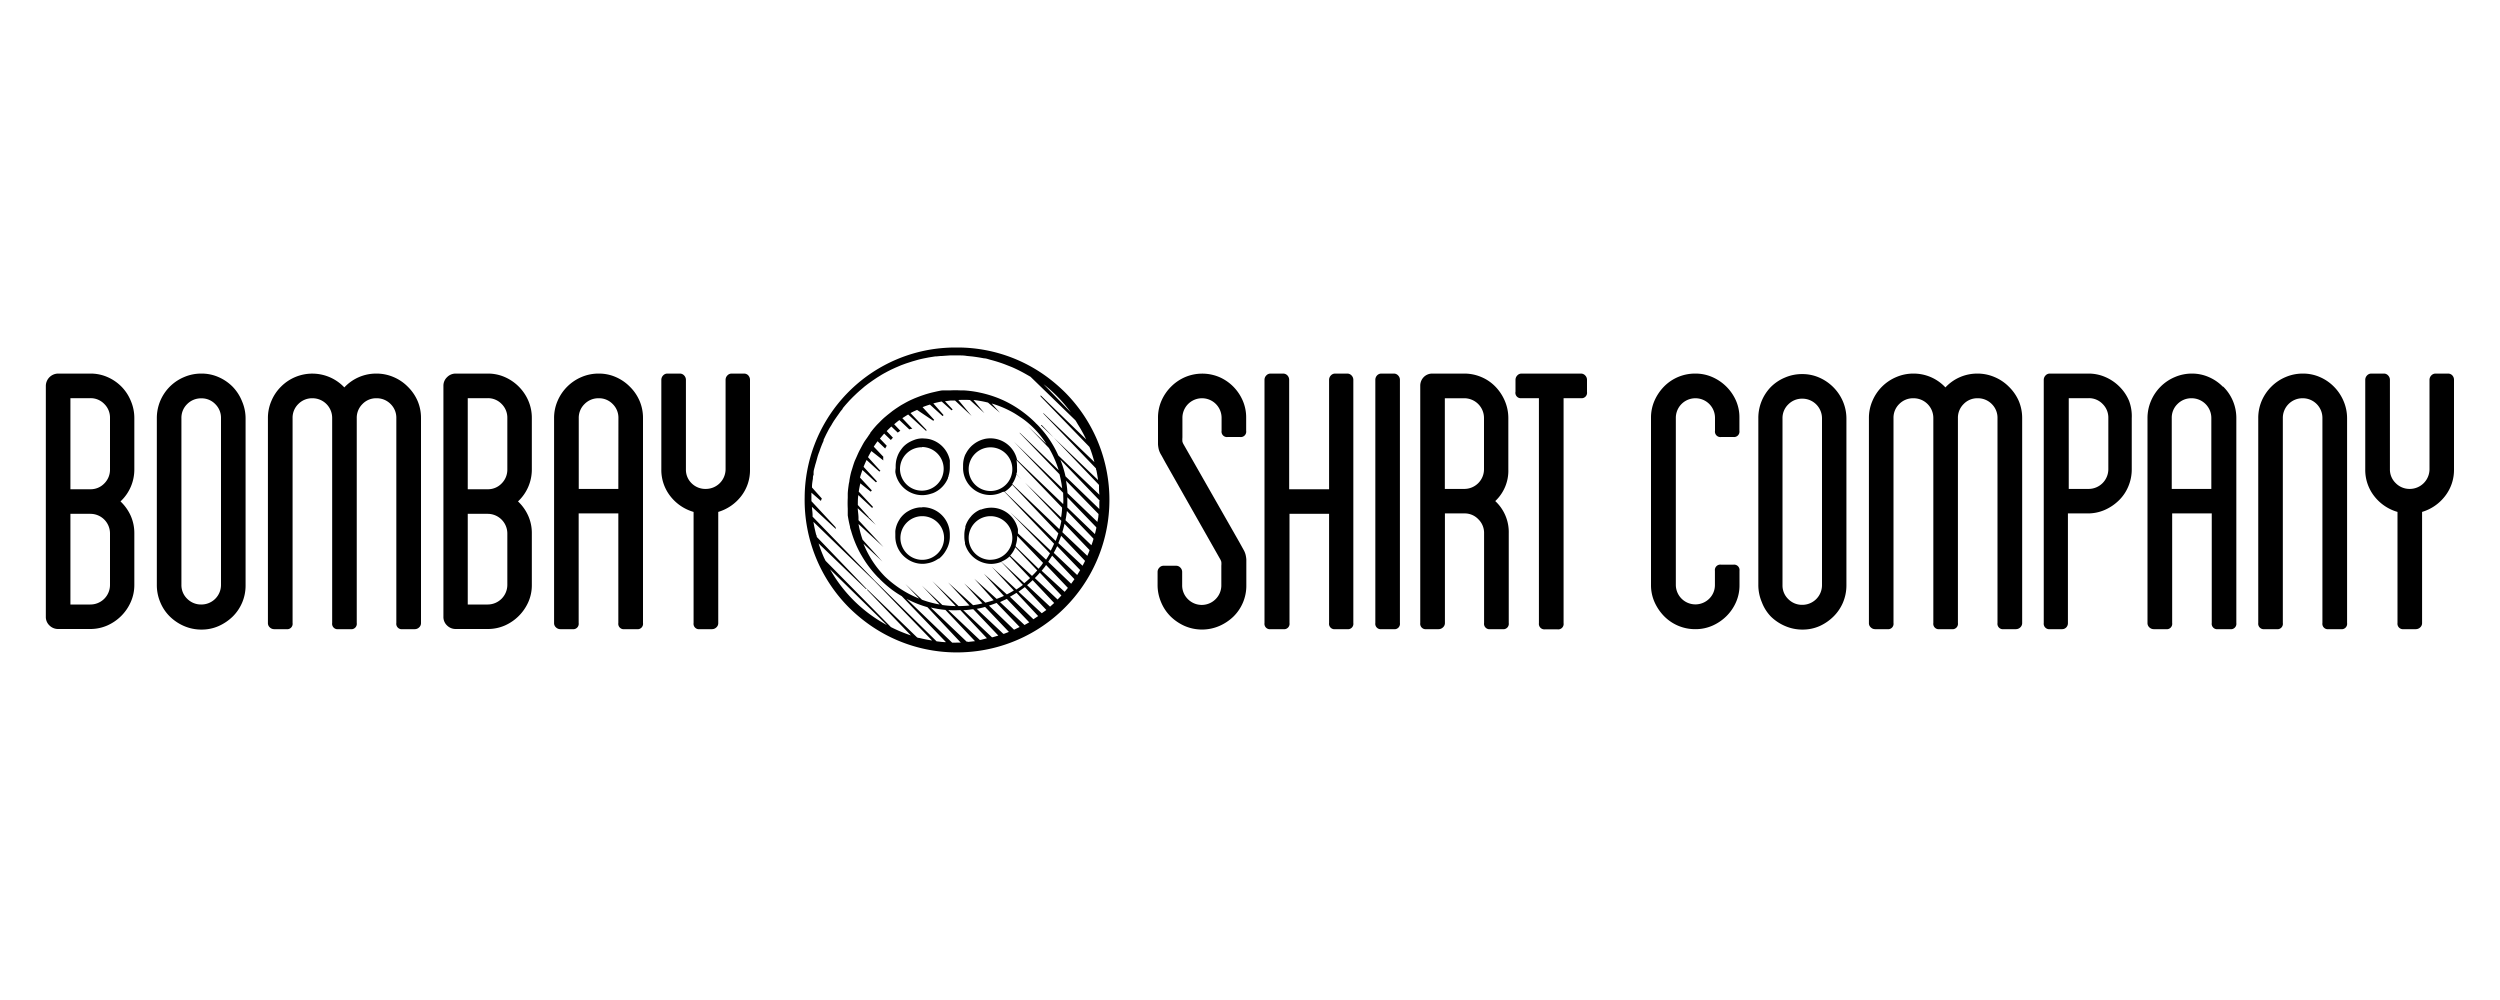 <svg id="Layer_1" data-name="Layer 1" xmlns="http://www.w3.org/2000/svg" viewBox="0 0 300 120"><title>bscArtboard 1</title><g id="Layer_1-2" data-name="Layer_1"><path d="M294.29,45.06h0a.68.68,0,0,0-.53-.23h-1.48a.7.7,0,0,0-.53.23.77.77,0,0,0-.21.51V56.32a2.37,2.37,0,0,1-2.35,2.35,2.32,2.32,0,0,1-1.71-.7,2.26,2.26,0,0,1-.69-1.66V45.57a.75.75,0,0,0-.21-.51.67.67,0,0,0-.53-.23h-1.48a.68.68,0,0,0-.53.23.74.74,0,0,0-.21.51V56.32a5.1,5.1,0,0,0,1.08,3.22,5.42,5.42,0,0,0,2.79,1.89V74.76a.66.66,0,0,0,.74.74h1.47a.76.76,0,0,0,.51-.21.68.68,0,0,0,.23-.53V61.43a5.43,5.43,0,0,0,2.75-1.89,5.11,5.11,0,0,0,1.08-3.22V45.57A.76.76,0,0,0,294.29,45.06Z"/><path d="M140.5,74a5.73,5.73,0,0,0,1.69,1.13,5.26,5.26,0,0,0,4.1,0A5.74,5.74,0,0,0,148,74a5.18,5.18,0,0,0,1.56-3.76v-2.3c0-.34,0-.6,0-.81a3.87,3.87,0,0,0-.09-.57,2.39,2.39,0,0,0-.25-.6l-.51-.92L142,53.27a1.63,1.63,0,0,1-.11-.27,3,3,0,0,1,0-.51V50.14a2.35,2.35,0,0,1,4.7,0V51.7h0a.65.65,0,0,0,.74.74h1.47a.65.65,0,0,0,.74-.74V50.14a5.06,5.06,0,0,0-.41-2.06A5.49,5.49,0,0,0,148,46.4a5.38,5.38,0,0,0-1.68-1.15,5.28,5.28,0,0,0-4.1,0,5.37,5.37,0,0,0-1.69,1.15,5.44,5.44,0,0,0-1.15,1.68,5.08,5.08,0,0,0-.42,2.06v2.35c0,.33,0,.61,0,.83a3.59,3.59,0,0,0,.09.6,2.47,2.47,0,0,0,.25.6c.13.21.29.52.51.92l6.64,11.71a1.44,1.44,0,0,1,.11.28,2.65,2.65,0,0,1,0,.46v2.3a2.33,2.33,0,0,1-.69,1.71,2.34,2.34,0,0,1-3.32,0,2.32,2.32,0,0,1-.69-1.71V68.62a.73.73,0,0,0-.21-.5.68.68,0,0,0-.53-.23h-1.47a.67.67,0,0,0-.53.23.72.72,0,0,0-.21.5v1.56a5.23,5.23,0,0,0,.42,2.08A5.17,5.17,0,0,0,140.5,74Z"/><path d="M281.22,48.11a5.42,5.42,0,0,0-1.15-1.71,5.33,5.33,0,0,0-1.68-1.15,5,5,0,0,0-2.05-.42,5.17,5.17,0,0,0-2.07.42,5.31,5.31,0,0,0-1.71,1.15,5.42,5.42,0,0,0-1.16,1.71,5.24,5.24,0,0,0-.41,2.07V74.76a.66.66,0,0,0,.74.74h1.47a.65.65,0,0,0,.74-.74V50.18a2.36,2.36,0,0,1,2.4-2.39,2.36,2.36,0,0,1,2.35,2.39V74.76a.65.65,0,0,0,.74.74h1.48a.65.65,0,0,0,.74-.74V50.18A5.23,5.23,0,0,0,281.22,48.11Z"/><path d="M182.6,47.78h2.07v27a.66.66,0,0,0,.74.74h1.48a.65.65,0,0,0,.74-.74v-27h2.07a.65.65,0,0,0,.74-.74V45.57a.74.74,0,0,0-.21-.51h0a.69.69,0,0,0-.53-.23h-7.1a.68.68,0,0,0-.53.23.74.74,0,0,0-.21.51V47A.65.65,0,0,0,182.6,47.78Z"/><path d="M165.77,75.5h1.48a.65.65,0,0,0,.74-.74h0V45.57a.74.74,0,0,0-.21-.51.68.68,0,0,0-.53-.23h-1.48a.69.69,0,0,0-.53.23.76.76,0,0,0-.2.51V74.76A.65.65,0,0,0,165.77,75.5Z"/><path d="M266.74,46.4a5.33,5.33,0,0,0-1.68-1.15,5,5,0,0,0-2-.42h0a5.16,5.16,0,0,0-2.08.42,5.3,5.3,0,0,0-1.71,1.15,5.36,5.36,0,0,0-1.15,1.71,5.2,5.2,0,0,0-.42,2.07V74.76a.69.69,0,0,0,.23.53.75.75,0,0,0,.51.21h1.48a.65.65,0,0,0,.74-.74V61.61h4.75V74.76a.65.65,0,0,0,.74.74h1.47a.65.65,0,0,0,.74-.74V50.18a5.27,5.27,0,0,0-1.57-3.78Zm-1.38,12.27h-4.75V50.18a2.29,2.29,0,0,1,.69-1.7,2.33,2.33,0,0,1,1.71-.69,2.37,2.37,0,0,1,2.35,2.39Z"/><path d="M199.68,73.93a5.21,5.21,0,0,0,3.76,1.57,5,5,0,0,0,2.05-.42,5.6,5.6,0,0,0,1.69-1.15,5.42,5.42,0,0,0,1.15-1.69,5,5,0,0,0,.41-2.05v-1.7a.65.65,0,0,0-.73-.73h-1.48a.65.65,0,0,0-.74.73v1.7a2.28,2.28,0,0,1-.69,1.66,2.35,2.35,0,0,1-4-1.66V50.14a2.35,2.35,0,0,1,4.7,0V51.7a.65.65,0,0,0,.74.74H208a.65.65,0,0,0,.73-.74V50.14a5,5,0,0,0-.41-2.06,5.51,5.51,0,0,0-2.84-2.83,5,5,0,0,0-2.05-.42,5.21,5.21,0,0,0-3.76,1.57,5.74,5.74,0,0,0-1.13,1.68,5.08,5.08,0,0,0-.42,2.06V70.19a5,5,0,0,0,.42,2.05A5.76,5.76,0,0,0,199.68,73.93Z"/><path d="M212.52,74a5.55,5.55,0,0,0,1.71,1.13,5.18,5.18,0,0,0,2.07.42,5,5,0,0,0,2.05-.42A5.72,5.72,0,0,0,220,74a5.22,5.22,0,0,0,1.15-1.68,5.29,5.29,0,0,0,.42-2.08v-20a5.24,5.24,0,0,0-.42-2.07,5.47,5.47,0,0,0-2.84-2.86,5,5,0,0,0-2.05-.42,5.11,5.11,0,0,0-2.07.42,5.21,5.21,0,0,0-1.71,1.15A5.33,5.33,0,0,0,211,50.18v20a5.24,5.24,0,0,0,.42,2.08A5,5,0,0,0,212.52,74Zm1.38-23.77a2.29,2.29,0,0,1,.69-1.7,2.32,2.32,0,0,1,1.7-.69,2.36,2.36,0,0,1,2.35,2.39v20a2.36,2.36,0,0,1-2.35,2.35,2.31,2.31,0,0,1-1.7-.69,2.26,2.26,0,0,1-.69-1.66Z"/><path d="M171.16,75.5h1.48a.75.75,0,0,0,.51-.21.68.68,0,0,0,.24-.53V61.61h2.35a2.24,2.24,0,0,1,1.66.7,2.28,2.28,0,0,1,.69,1.7V74.76a.65.65,0,0,0,.74.74h1.48a.65.65,0,0,0,.74-.74V64a5.08,5.08,0,0,0-1.62-3.87A5,5,0,0,0,181,56.32h0V50.18a5.25,5.25,0,0,0-.42-2.07,5.6,5.6,0,0,0-1.13-1.71,5.07,5.07,0,0,0-1.68-1.15,5.17,5.17,0,0,0-2.08-.42H171.9a1.42,1.42,0,0,0-1.06.43,1.47,1.47,0,0,0-.41,1V74.76A.65.65,0,0,0,171.16,75.5Zm2.22-27.71h2.35a2.37,2.37,0,0,1,2.35,2.39v6.14a2.36,2.36,0,0,1-2.35,2.35h-2.35Z"/><path d="M152.49,75.5H154a.65.65,0,0,0,.74-.74V61.66h4.75V74.76a.65.65,0,0,0,.74.74h1.43a.65.65,0,0,0,.74-.74V45.57a.75.75,0,0,0-.21-.51h0a.69.69,0,0,0-.53-.23h-1.43a.68.68,0,0,0-.53.23.75.75,0,0,0-.21.51V58.71H154.7V45.57a.77.77,0,0,0-.2-.51.7.7,0,0,0-.54-.23h-1.48a.68.68,0,0,0-.53.23.73.73,0,0,0-.21.51V74.76A.65.65,0,0,0,152.49,75.5Z"/><path d="M27.91,46.4a5.41,5.41,0,0,0-1.69-1.15,5,5,0,0,0-2.05-.42,5.17,5.17,0,0,0-2.08.42,5.32,5.32,0,0,0-3.27,4.93v20a5.27,5.27,0,0,0,.41,2.08A5.14,5.14,0,0,0,20.4,74a5.6,5.6,0,0,0,1.7,1.13,5.23,5.23,0,0,0,2.08.42,5,5,0,0,0,2.05-.42A5.77,5.77,0,0,0,27.91,74a5.21,5.21,0,0,0,1.56-3.76v-20a5.16,5.16,0,0,0-.42-2.07A5.38,5.38,0,0,0,27.91,46.4ZM26.52,70.19a2.35,2.35,0,0,1-2.35,2.35,2.33,2.33,0,0,1-1.71-.69,2.27,2.27,0,0,1-.69-1.66v-20a2.3,2.3,0,0,1,.69-1.7,2.34,2.34,0,0,1,1.71-.69,2.27,2.27,0,0,1,1.66.69,2.3,2.3,0,0,1,.69,1.7Z"/><path d="M48.93,46.4a5.27,5.27,0,0,0-1.7-1.15,5.16,5.16,0,0,0-2.08-.42h0a5.21,5.21,0,0,0-3.83,1.66,5.29,5.29,0,0,0-7.6-.09,5.25,5.25,0,0,0-1.15,1.71,5.15,5.15,0,0,0-.42,2.07V74.76a.68.68,0,0,0,.23.53.75.75,0,0,0,.51.21h1.48a.65.65,0,0,0,.74-.74V50.18a2.3,2.3,0,0,1,.69-1.7,2.32,2.32,0,0,1,1.71-.69,2.36,2.36,0,0,1,2.35,2.39V74.76a.65.65,0,0,0,.74.74h1.47a.65.65,0,0,0,.74-.74V50.18a2.31,2.31,0,0,1,.69-1.7,2.27,2.27,0,0,1,1.66-.69,2.33,2.33,0,0,1,1.71.69,2.3,2.3,0,0,1,.69,1.7V74.76a.65.65,0,0,0,.74.74h1.48a.74.74,0,0,0,.51-.21.68.68,0,0,0,.23-.53V50.18a5.18,5.18,0,0,0-.41-2.07A5.4,5.4,0,0,0,48.93,46.4Z"/><path d="M62.26,46.4a5.45,5.45,0,0,0-1.68-1.15,5,5,0,0,0-2.05-.42H54.65a1.43,1.43,0,0,0-1,.43,1.41,1.41,0,0,0-.44,1V74a1.39,1.39,0,0,0,.44,1.06,1.45,1.45,0,0,0,1,.42h3.88a5.08,5.08,0,0,0,2.05-.42,5.52,5.52,0,0,0,2.83-2.84,5,5,0,0,0,.41-2.05V64a5.07,5.07,0,0,0-.44-2.12,5.35,5.35,0,0,0-1.22-1.71,5.24,5.24,0,0,0,1.66-3.87V50.18a5.19,5.19,0,0,0-.41-2.07A5.46,5.46,0,0,0,62.26,46.4ZM60.88,70.19a2.36,2.36,0,0,1-2.35,2.35h-2.4V61.66h2.4A2.36,2.36,0,0,1,60.88,64Zm0-13.87a2.33,2.33,0,0,1-.69,1.7,2.26,2.26,0,0,1-1.66.69h-2.4V47.78h2.4a2.28,2.28,0,0,1,1.66.69,2.31,2.31,0,0,1,.69,1.7Z"/><path d="M255.49,48.11a5.24,5.24,0,0,0-1.15-1.71,5.4,5.4,0,0,0-1.69-1.15,5,5,0,0,0-2-.42H246a.69.69,0,0,0-.54.23.77.77,0,0,0-.21.51V74.76a.66.66,0,0,0,.74.74h1.47a.67.67,0,0,0,.49-.21.72.72,0,0,0,.2-.53V61.61h2.4a5,5,0,0,0,2-.41,5.64,5.64,0,0,0,1.69-1.13,5,5,0,0,0,1.15-1.68,5.24,5.24,0,0,0,.42-2.07V50.18A5.23,5.23,0,0,0,255.49,48.11ZM253,56.32a2.37,2.37,0,0,1-2.35,2.35h-2.4V47.78h2.4a2.27,2.27,0,0,1,1.66.69,2.3,2.3,0,0,1,.69,1.7Z"/><path d="M101.88,72.91h0a19.14,19.14,0,0,0,1.9,1.65,18.19,18.19,0,0,0,11,3.73h.08a18.64,18.64,0,0,0,2.46-.17,18.3,18.3,0,0,0,10.47-31.05h0a20.16,20.16,0,0,0-1.88-1.64,18.12,18.12,0,0,0-11-3.73h-.39a19,19,0,0,0-2.36.17A18.09,18.09,0,0,0,96.56,59.67a18.29,18.29,0,0,0,5.32,13.24Zm2.31.66a17.23,17.23,0,0,1-4.59-5.26l6.83,6.7A17.9,17.9,0,0,1,104.19,73.57Zm6.12,3h0l-.25-.07-6-5.8s0,.07,0,.09l5.25,5.46a17.32,17.32,0,0,1-2.4-1L99.07,67.3l-.19-.38a16.88,16.88,0,0,1-.65-1.71l5.68,5.47h.1l-6-6.25c0-.08,0-.16-.07-.26-.13-.51-.24-1-.33-1.55l7.33,7.11h0v0l6.91,7.13C111.33,76.78,110.81,76.68,110.31,76.55Zm4.1.55h-.15l-5.47-5.26a12.8,12.8,0,0,0,2.5,1l4,4.25ZM103.51,64.76v0a12.15,12.15,0,0,1-.49-1.88v0l3,2.77-3-3.23v0c0-.1,0-.19,0-.29,0-.38-.08-.76-.09-1.14v0l2.17,2-.71-.79a.27.27,0,0,1-.17-.18l-1.28-1.42v0c0-.4,0-.8.06-1.19a0,0,0,0,0,0,0l1.67,1.56a1.14,1.14,0,0,1,.08-.15l-1.7-1.82a0,0,0,0,0,0,0c.05-.34.12-.69.19-1v0L104.49,59l.13-.15-1.42-1.54v0c.08-.31.19-.61.29-.91v0l1.62,1.48.13-.11-1.61-1.75v0c.11-.28.23-.55.36-.82l0,0,1.53,1.39.13-.09-1.49-1.64,0,0c.13-.25.26-.5.41-.73h0L106,55.25a1.81,1.81,0,0,1,0-.44l-1.15-1.21v0c.15-.22.29-.44.46-.65v0l.91.87c.06-.11.13-.22.19-.33l-.82-.86v0l.51-.6h0l.8.77.25-.28-.75-.79h0c.19-.19.37-.37.56-.55h0l.77.73.31-.22-.74-.78h0c.21-.17.41-.35.63-.5h0l1.19,1.12a1.54,1.54,0,0,1,.36-.08l-1.2-1.27v0c.23-.15.46-.3.7-.44h0l2.18,2,0-.09,0-.08-1.9-2h0c.25-.14.51-.26.79-.38h0L112,50.5a.92.92,0,0,1,.1-.12l-1.39-1.52h0c.29-.12.58-.22.88-.31h0l1.52,1.38.12-.12L112,48.41h0c.32-.09.65-.16,1-.23h0l1.18,1.06.14-.1-.93-1h.09l.62-.08.5,0h0l2,1.86L115,48h0a13.48,13.48,0,0,1,1.39,0h0l1.74,1.58L116.81,48h0a12.45,12.45,0,0,1,1.75.31h0L120,49.54l0,0v0l-1-1.12H119a12.24,12.24,0,0,1,2.77,1.2l.3.19c.27.18.54.35.81.55a10.78,10.78,0,0,1,2.68,2.91l-2.21-2.13,2.52,2.62a12.45,12.45,0,0,1,1.17,2.66l-4.67-4.5,0,.05-.06-.06,4.83,5a13.26,13.26,0,0,1,.32,1.69L121.66,53l5.92,6.14h0c0,.46.05.9,0,1.35l-5.53-5.31a3.28,3.28,0,0,0-3.2-2.58,3.17,3.17,0,0,0-.68.07l-.22.06a3.43,3.43,0,0,0-1.18.63l-.1.08a3.46,3.46,0,0,0-.77,1l-.07.12a3.28,3.28,0,0,0-.26,1.29s0,.08,0,.15a1,1,0,0,0,0,.13,1.28,1.28,0,0,0,0,.17,3.26,3.26,0,0,0,3.16,3.1h.15a3.26,3.26,0,0,0,1.44-.37l.09,0,.08-.06,6,6.28c-.12.28-.26.56-.4.83l-4.87-4.62L126,66.4c-.15.26-.31.52-.47.76L122.15,64s0-.06,0-.1l0-.16a1.72,1.72,0,0,0,0-.24,3.28,3.28,0,0,0-2.69-2.54,3.42,3.42,0,0,0-1.73.19l-.09,0a3.16,3.16,0,0,0-1.08.77l-.06.08a3.16,3.16,0,0,0-.66,1.18l0,.14a3.27,3.27,0,0,0-.12.85s0,.07,0,.1v.13a3.11,3.11,0,0,0,.08.7,1.48,1.48,0,0,0,0,.16,3.29,3.29,0,0,0,3.15,2.41h0a3.31,3.31,0,0,0,1.13-.22.66.66,0,0,0,.1,0l2.57,2.74c-.26.2-.52.38-.79.55L119,68l2.66,2.86c-.27.17-.55.32-.84.47l-2.76-2.49,2.41,2.67h0c-.29.13-.58.25-.87.36l-2.68-2.42,2.32,2.58h0q-.49.16-1,.29L115.7,70l2.19,2.41h0c-.37.09-.74.16-1.12.21l-3-2.73,2.57,2.77h0a12.59,12.59,0,0,1-1.32.07l-3.14-3,2.81,3a12.4,12.4,0,0,1-1.61-.13l-2.45-2.32,2.13,2.26a12.7,12.7,0,0,1-2.12-.57l-2-1.89,1.66,1.75a12.61,12.61,0,0,1-2.93-1.65,12.35,12.35,0,0,1-1.18-1,12,12,0,0,1-2.57-3.93v0l2.27,2.14ZM123,57.92l4.36,4.58c-.06.36-.15.71-.24,1l-5.66-5.42,0,0a3.2,3.2,0,0,0,.51-1.16l.61.6-.61-.63c0-.08.05-.16.07-.26a4.07,4.07,0,0,0,0-.49,1,1,0,0,0,0-.15.64.64,0,0,0,0-.13,3.43,3.43,0,0,0-.07-.65l5.48,5.7c0,.39-.06.79-.12,1.19Zm4.36,4.58h0Zm-5.91-4.35h0L127,64c-.1.31-.2.61-.32.91L120.57,59A3.33,3.33,0,0,0,121.49,58.15Zm-2.59.77a2.62,2.62,0,1,1,2.62-2.62A2.62,2.62,0,0,1,118.9,58.92Zm2.28,7.84h0l2.47,2.61c-.23.21-.46.41-.7.61l-2.76-2.58A3.07,3.07,0,0,0,121.17,66.75Zm-2.28.42a2.62,2.62,0,1,1,2.62-2.62A2.62,2.62,0,0,1,118.9,67.17Zm2.36-.51h0a3.25,3.25,0,0,0,.62-1l2.63,2.78c-.2.23-.41.45-.63.66Zm.67-1.09h0Zm0,0,0-.06,0-.1a3.13,3.13,0,0,0,.17-1,.64.64,0,0,0,0-.12v0l3.11,3.25c-.07.09-.13.2-.2.29s-.23.27-.34.41ZM122.2,71l-.24.15.05,0Zm-6.08,6H116l-4.31-4.1a13.11,13.11,0,0,0,1.76.29L117,76.94l-.83.09Zm1.56-.21-.11,0-3.78-3.58a11.58,11.58,0,0,0,1.45,0l3.19,3.38Zm1.44-.32h0l-.09,0-3.44-3.25c.36,0,.72-.05,1.08-.11l.13,0,3,3.16Zm1.35-.41-.07,0-3.19-3c.35-.06.7-.14,1-.23l2.86,3Zm1.25-.51-.05,0-3-2.88c.31-.09.61-.2.92-.32l2.77,2.89Zm1.18-.59,0,0L120,72.25l.82-.38,2.69,2.81-.57.32Zm1.11-.65,0,0-2.82-2.7c.27-.15.54-.31.79-.47h0l2.6,2.79Zm1-.72h0L122.22,71c.26-.18.52-.36.76-.55l2.58,2.75Zm1-.79h0l-2.76-2.58c.23-.19.45-.39.67-.6l2.58,2.74Zm1.35-1.33-.45.47-2.73-2.57c.21-.21.41-.42.6-.65l2.59,2.74h0Zm.81-.95h0l-.41.5L125,68.49l.36-.45.17-.24,2.63,2.76Zm.75-1c-.12.18-.25.35-.38.53l-2.75-2.63.12-.2.35-.54,2.67,2.82Zm.68-1.08c-.11.19-.22.38-.34.56l-2.81-2.66c.15-.26.28-.53.41-.8l2.76,2.87,0,0Zm.61-1.14h0c-.09.2-.2.39-.3.59L127,65.17c.12-.29.23-.58.34-.87l2.86,3Zm.53-1.23c-.08.21-.17.42-.26.63l-3-2.84c.1-.33.19-.66.26-1l3,3.14A.19.19,0,0,0,130.75,66.11Zm.46-1.31h0c-.07.23-.15.46-.23.67l-3.11-3c.07-.36.13-.73.17-1.11l3.18,3.31Zm.36-1.4h0c-.05.25-.11.49-.17.73l-3.31-3.19c0-.41,0-.82,0-1.23l3.47,3.6Zm.25-1.52h0c0,.26-.08.53-.12.79l-3.59-3.45a12.51,12.51,0,0,0-.18-1.5l3.9,4A.87.87,0,0,1,131.81,61.87Zm.11-1.65c0,.29,0,.58,0,.89l-4.06-3.92a12.29,12.29,0,0,0-.62-2l4.72,4.91Zm-3.33-10.61-3.37-3.48A17,17,0,0,1,128.59,49.61ZM97.37,60.06c0-.33,0-.66,0-.94l1.15,1c0-.09.06-.2.1-.3L97.44,58.5s0-.09,0-.13c0-.3.06-.62.11-.94,0-.15,0-.3.08-.45l0-.28c0-.25.09-.49.15-.73s.07-.26.11-.39l.1-.35c.06-.21.11-.42.18-.63s.09-.25.14-.38l.1-.29c.07-.2.15-.4.23-.6s.13-.29.19-.44l0-.11.31-.65.27-.52c.11-.21.23-.4.36-.6l.08-.15.22-.36.27-.39.11-.16.13-.18.21-.3,0,0c.1-.14.22-.28.33-.41l0-.06.38-.45.44-.49.41-.42.47-.45c.15-.13.29-.27.44-.39l.5-.43.43-.33,0,0,.55-.39.49-.33.58-.36c.16-.09.31-.18.47-.26l0,0c.21-.12.42-.22.63-.33l.54-.25.68-.29.57-.21.74-.24.59-.17c.27-.08.54-.14.82-.2l.61-.12.76-.12.13,0,.52-.05h.13l1-.07H115c.34,0,.69,0,1,.06l.71.07c.45.06.91.13,1.37.22.25,0,.5.1.75.17a16.57,16.57,0,0,1,1.75.55l.84.33a17.43,17.43,0,0,1,1.75.88l.49.28,5.37,5.21.07.09.24.41a16.5,16.5,0,0,1,1,1.81l-5.47-5.3v.14l-.08-.08,5.94,6.14.13.32c.18.49.33,1,.47,1.5l-6.09-5.85h-.07l6.35,6.61c0,.08,0,.15.05.23.08.39.14.79.2,1.17l-6.87-6.58L125,51s0,0,0,0l6.88,7.19c0,.06,0,.12,0,.18,0,.31,0,.64.05,1L127,54.66a12.55,12.55,0,0,0-2.58-3.76l-.11-.1-.08-.09a13.39,13.39,0,0,0-1.36-1.18A13.24,13.24,0,0,0,120.32,48l-.42-.18a14,14,0,0,0-2.14-.67l-.47-.1a13.62,13.62,0,0,0-1.57-.2h-.44a10.94,10.94,0,0,0-1.29,0l-.43,0-.41,0c-.23,0-.46.07-.69.11l-.48.11c-.31.07-.62.16-.92.25l-.45.15c-.28.1-.56.21-.84.32l-.43.19c-.26.12-.51.25-.76.39l-.41.23c-.23.14-.45.29-.68.44l-.38.27-.62.49-.37.31c-.19.17-.38.35-.55.53l-.34.34c-.17.19-.34.38-.5.58l-.3.38,0,.05c-.15.19-.27.4-.41.59s-.19.27-.28.4-.27.47-.4.71l-.22.41c-.13.26-.24.52-.36.79l-.19.42c-.11.29-.2.58-.29.88s-.1.3-.14.45c-.09.33-.15.65-.21,1,0,.16-.06.32-.08.48-.05.36-.1.72-.12,1.09,0,.18,0,.36,0,.54a12.55,12.55,0,0,0,0,1.28c0,.18,0,.35,0,.54s0,.18,0,.27a13.47,13.47,0,0,0,.27,1.35c0,.18.09.37.14.54a13.1,13.1,0,0,0,1,2.5c.08.14.15.28.24.42a13.27,13.27,0,0,0,2,2.65l.11.09.09.11A13.57,13.57,0,0,0,107,70.74a12.58,12.58,0,0,0,1.21.8l5.31,5.52c-.36,0-.74-.06-1.13-.1h0L105,69.71,97.51,62v-.18c0-.32-.06-.65-.08-1l2.87,2.66c0-.08,0-.16-.07-.26l-2.85-3.07Z"/><path d="M14.58,46.4a5.36,5.36,0,0,0-1.68-1.15,5,5,0,0,0-2.05-.42H7A1.49,1.49,0,0,0,5.5,46.31V74a1.4,1.4,0,0,0,.44,1.06,1.46,1.46,0,0,0,1,.42h3.88a5.06,5.06,0,0,0,2.05-.42,5.53,5.53,0,0,0,1.68-1.15,5.46,5.46,0,0,0,1.15-1.69,5,5,0,0,0,.42-2.05V64a5.12,5.12,0,0,0-.44-2.12,5.45,5.45,0,0,0-1.22-1.71,5.24,5.24,0,0,0,1.66-3.87V50.18a5.2,5.2,0,0,0-.42-2.07A5.32,5.32,0,0,0,14.58,46.4ZM13.2,70.19a2.35,2.35,0,0,1-2.35,2.35H8.45V61.66h2.4A2.35,2.35,0,0,1,13.2,64Zm0-13.87a2.32,2.32,0,0,1-.69,1.7,2.26,2.26,0,0,1-1.66.69H8.45V47.78h2.4a2.28,2.28,0,0,1,1.66.69,2.3,2.3,0,0,1,.69,1.7Z"/><path d="M110.67,60.89h-.09l-.23,0a3.27,3.27,0,0,0-1.35.44l-.14.08a3.17,3.17,0,0,0-.86.83l-.12.2a3.18,3.18,0,0,0-.44,1.26,2.3,2.3,0,0,0,0,.28,1.09,1.09,0,0,0,0,.14v.26a3.25,3.25,0,0,0,.61,1.9,3.17,3.17,0,0,0,.66.68,3.22,3.22,0,0,0,2,.7,2.87,2.87,0,0,0,.57-.06,3.12,3.12,0,0,0,1.33-.56l.07,0a3.33,3.33,0,0,0,.84-1l.08-.14a3.18,3.18,0,0,0,.38-1.54v-.22a3.27,3.27,0,0,0-3.28-3.28Zm0,6.29a2.62,2.62,0,1,1,2.62-2.62A2.62,2.62,0,0,1,110.66,67.18Z"/><path d="M241.06,46.4a5.29,5.29,0,0,0-1.71-1.15,5.15,5.15,0,0,0-2.07-.42h0a5.2,5.2,0,0,0-3.83,1.66,5.21,5.21,0,0,0-3.83-1.66,5.15,5.15,0,0,0-2.07.42,5.36,5.36,0,0,0-2.86,2.86,5.11,5.11,0,0,0-.42,2.07V74.76a.66.66,0,0,0,.23.53.72.72,0,0,0,.5.21h1.48a.65.65,0,0,0,.74-.74V50.18a2.3,2.3,0,0,1,.69-1.7,2.33,2.33,0,0,1,1.71-.69A2.37,2.37,0,0,1,232,50.18V74.76a.65.65,0,0,0,.74.74h1.47a.65.65,0,0,0,.74-.74V50.18a2.31,2.31,0,0,1,.69-1.7,2.27,2.27,0,0,1,1.66-.69,2.34,2.34,0,0,1,1.71.69,2.31,2.31,0,0,1,.69,1.7V74.76a.65.65,0,0,0,.74.74h1.48a.76.76,0,0,0,.51-.21.69.69,0,0,0,.23-.53V50.18a5.27,5.27,0,0,0-.41-2.07A5.45,5.45,0,0,0,241.06,46.4Z"/><path d="M89.81,45.06h0a.7.7,0,0,0-.54-.23H87.81a.68.68,0,0,0-.53.23.74.74,0,0,0-.21.51V56.32a2.37,2.37,0,0,1-2.36,2.35A2.33,2.33,0,0,1,83,58a2.26,2.26,0,0,1-.69-1.66V45.57a.75.75,0,0,0-.21-.51.68.68,0,0,0-.53-.23H80.1a.68.68,0,0,0-.53.23.75.75,0,0,0-.21.51V56.32a5.09,5.09,0,0,0,1.08,3.22,5.44,5.44,0,0,0,2.79,1.89V74.76a.65.65,0,0,0,.74.74h1.48a.75.75,0,0,0,.51-.21.67.67,0,0,0,.23-.53V61.43a5.43,5.43,0,0,0,2.75-1.89A5.08,5.08,0,0,0,90,56.32V45.57a.76.76,0,0,0-.2-.51Z"/><path d="M75.58,46.4a5.38,5.38,0,0,0-1.68-1.15,5,5,0,0,0-2.05-.42h0a5.16,5.16,0,0,0-2.08.42,5.41,5.41,0,0,0-2.86,2.86,5.14,5.14,0,0,0-.42,2.07V74.76a.67.67,0,0,0,.23.53.75.75,0,0,0,.51.21h1.48a.65.65,0,0,0,.73-.74V61.61H74.2V74.76a.65.65,0,0,0,.74.74h1.48a.65.65,0,0,0,.74-.74V50.18a5.18,5.18,0,0,0-.41-2.07A5.34,5.34,0,0,0,75.58,46.4ZM74.2,58.67H69.45V50.18a2.3,2.3,0,0,1,.7-1.7,2.33,2.33,0,0,1,1.71-.69,2.28,2.28,0,0,1,1.66.69,2.3,2.3,0,0,1,.69,1.7Z"/><path d="M107.44,56.64a3,3,0,0,0,.2.74,3.29,3.29,0,0,0,1.86,1.82,3.2,3.2,0,0,0,.61.17,3.76,3.76,0,0,0,.57.05h0a3.42,3.42,0,0,0,1-.16l.26-.08a3.21,3.21,0,0,0,1-.63l.18-.18a3.34,3.34,0,0,0,.64-1c0-.07,0-.13.07-.2l0-.08a3.17,3.17,0,0,0,.15-.95,1.17,1.17,0,0,0,0-.13,1,1,0,0,0,0-.13,1.39,1.39,0,0,0,0-.19h0l0-.16a2.54,2.54,0,0,0,0-.29,3.29,3.29,0,0,0-2.48-2.55,3.6,3.6,0,0,0-.6-.07,2.65,2.65,0,0,0-1.24.19,3.69,3.69,0,0,0-.41.18,3.17,3.17,0,0,0-.82.59,2.72,2.72,0,0,0-.27.33,3.21,3.21,0,0,0-.49.91,3.4,3.4,0,0,0-.13.47,4,4,0,0,0-.06.61s0,.09,0,.14v.13A3.48,3.48,0,0,0,107.44,56.64Zm3.22-3A2.62,2.62,0,1,1,108,56.28,2.62,2.62,0,0,1,110.66,53.67Z"/><path d="M96.45,60.73l.07.07Z"/></g></svg>